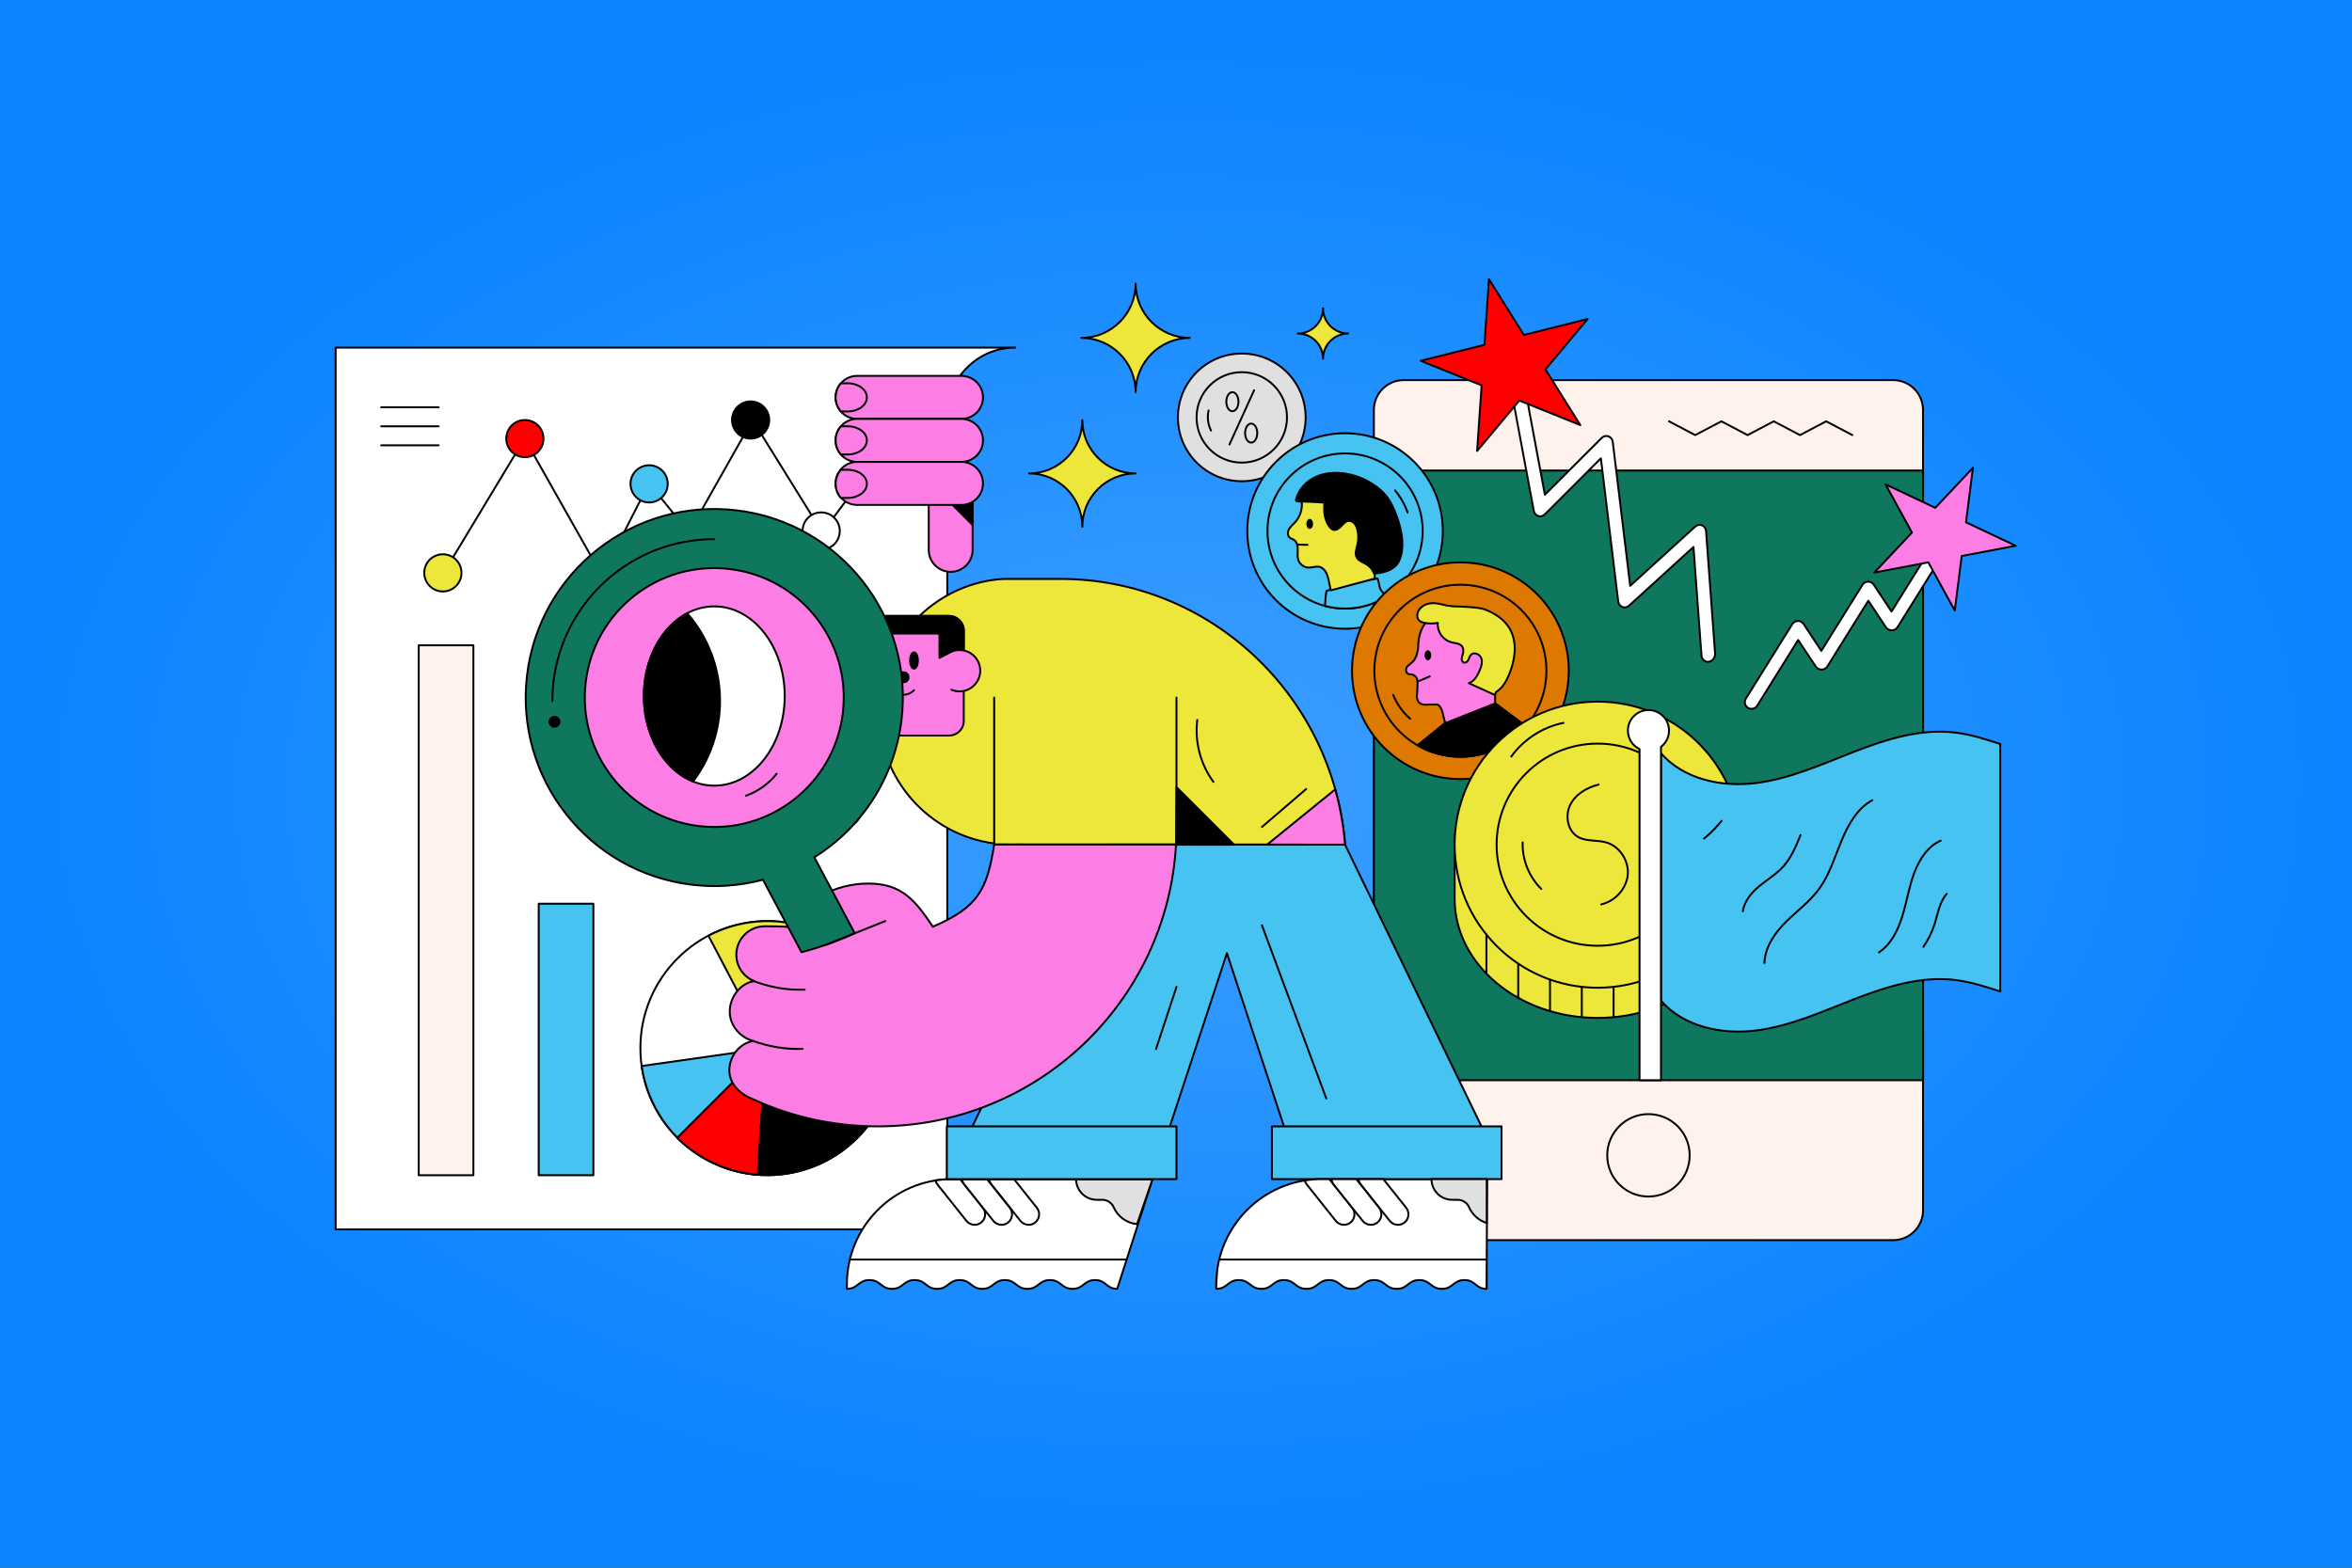 <svg width="1920" height="1280" viewBox="0 0 1920 1280" fill="none" xmlns="http://www.w3.org/2000/svg">
<rect x="0" y="0" width="1920" height="1280" fill="#333333" stroke="none"/>
<g clip-path="url(#clip0)">
<path d="M1925 0H0V1280H1925V0Z" fill="url(#paint0_radial)"/>
<path d="M773.299 283.819H761.434H274V1003.77H773.297V339.226C773.297 308.625 798.102 283.819 828.706 283.819H773.299Z" fill="white" stroke="black" stroke-width="1.571" stroke-miterlimit="10" stroke-linecap="round" stroke-linejoin="round"/>
<path d="M626.473 959.497C683.749 959.497 730.181 913.07 730.181 855.791C730.181 798.515 683.749 752.083 626.473 752.083C569.198 752.083 522.766 798.515 522.766 855.791C522.766 913.07 569.198 959.497 626.473 959.497Z" stroke="black" stroke-width="1.571" stroke-miterlimit="10" stroke-linecap="round" stroke-linejoin="round"/>
<path d="M577.879 947.406C578.144 947.547 578.398 947.673 578.658 947.806C580.07 948.537 581.496 949.252 582.954 949.928C582.955 949.928 582.958 949.928 582.96 949.928L626.472 855.792L523.814 870.391C528.379 902.266 547.661 931.409 577.879 947.406Z" fill="#47C3F1" stroke="black" stroke-width="1.571" stroke-miterlimit="10" stroke-linecap="round" stroke-linejoin="round"/>
<path d="M578.296 763.975L626.474 855.791L676.629 765.051C674.465 763.857 672.263 762.707 669.985 761.653C639.563 747.592 605.854 749.541 578.296 763.975Z" fill="#EDE73B" stroke="black" stroke-width="1.571" stroke-miterlimit="10" stroke-linecap="round" stroke-linejoin="round"/>
<path d="M587.793 952.017C604.909 906.564 641.849 813.217 663.433 758.897C665.631 759.739 667.817 760.652 669.984 761.654C721.975 785.684 744.641 847.312 720.61 899.304C697.321 949.692 638.714 972.532 587.793 952.017Z" fill="black" stroke="black" stroke-width="1.571" stroke-miterlimit="10" stroke-linecap="round" stroke-linejoin="round"/>
<path d="M626.167 855.65C626.167 855.65 620.887 914.194 618.554 959.097C606.458 958.209 594.314 955.176 582.655 949.786C571.227 944.506 561.218 937.403 552.808 928.996L626.167 855.65Z" fill="#FF0000" stroke="black" stroke-width="1.571" stroke-miterlimit="10" stroke-linecap="round" stroke-linejoin="round"/>
<path d="M363.623 465.32L428.277 358.116L491.373 469.83L529.887 394.603L562.378 434.867L614.301 342.932L670.342 433.267" stroke="black" stroke-width="1.571" stroke-miterlimit="10" stroke-linecap="round" stroke-linejoin="round"/>
<path d="M428.483 373.3C436.869 373.3 443.667 366.502 443.667 358.116C443.667 349.73 436.869 342.932 428.483 342.932C420.097 342.932 413.299 349.73 413.299 358.116C413.299 366.502 420.097 373.3 428.483 373.3Z" fill="#FF0000" stroke="black" stroke-width="1.571" stroke-miterlimit="10" stroke-linecap="round" stroke-linejoin="round"/>
<path d="M361.525 482.926C369.911 482.926 376.709 476.127 376.709 467.741C376.709 459.355 369.911 452.557 361.525 452.557C353.139 452.557 346.341 459.355 346.341 467.741C346.341 476.127 353.139 482.926 361.525 482.926Z" fill="#EDE73B" stroke="black" stroke-width="1.571" stroke-miterlimit="10" stroke-linecap="round" stroke-linejoin="round"/>
<path d="M529.899 410.247C538.285 410.247 545.083 403.448 545.083 395.062C545.083 386.676 538.285 379.878 529.899 379.878C521.513 379.878 514.715 386.676 514.715 395.062C514.715 403.448 521.513 410.247 529.899 410.247Z" fill="#47C3F1" stroke="black" stroke-width="1.571" stroke-miterlimit="10" stroke-linecap="round" stroke-linejoin="round"/>
<path d="M612.745 358.116C621.131 358.116 627.929 351.318 627.929 342.932C627.929 334.546 621.131 327.748 612.745 327.748C604.359 327.748 597.561 334.546 597.561 342.932C597.561 351.318 604.359 358.116 612.745 358.116Z" fill="black" stroke="black" stroke-width="1.571" stroke-miterlimit="10" stroke-linecap="round" stroke-linejoin="round"/>
<path d="M724.286 378.768C732.672 378.768 739.47 371.97 739.47 363.584C739.47 355.198 732.672 348.4 724.286 348.4C715.9 348.4 709.102 355.198 709.102 363.584C709.102 371.97 715.9 378.768 724.286 378.768Z" fill="black" stroke="black" stroke-width="1.571" stroke-miterlimit="10" stroke-linecap="round" stroke-linejoin="round"/>
<path d="M563.686 450.134C572.072 450.134 578.87 443.336 578.87 434.95C578.87 426.564 572.072 419.766 563.686 419.766C555.3 419.766 548.502 426.564 548.502 434.95C548.502 443.336 555.3 450.134 563.686 450.134Z" fill="#EDE73B" stroke="black" stroke-width="1.571" stroke-miterlimit="10" stroke-linecap="round" stroke-linejoin="round"/>
<path d="M680.368 422.605L724.286 363.583" stroke="black" stroke-width="1.571" stroke-miterlimit="10" stroke-linecap="round" stroke-linejoin="round"/>
<path d="M670.342 448.733C678.728 448.733 685.526 441.935 685.526 433.549C685.526 425.163 678.728 418.365 670.342 418.365C661.956 418.365 655.158 425.163 655.158 433.549C655.158 441.935 661.956 448.733 670.342 448.733Z" fill="white" stroke="black" stroke-width="1.571" stroke-miterlimit="10" stroke-linecap="round" stroke-linejoin="round"/>
<path d="M492.096 492.444C500.482 492.444 507.28 485.646 507.28 477.26C507.28 468.874 500.482 462.076 492.096 462.076C483.71 462.076 476.912 468.874 476.912 477.26C476.912 485.646 483.71 492.444 492.096 492.444Z" fill="#47C3F1" stroke="black" stroke-width="1.571" stroke-miterlimit="10" stroke-linecap="round" stroke-linejoin="round"/>
<path d="M386.437 526.873H341.812V959.576H386.437V526.873Z" fill="#FFF2ED" stroke="black" stroke-width="1.571" stroke-miterlimit="10" stroke-linecap="round" stroke-linejoin="round"/>
<path d="M484.388 737.883H439.762V959.576H484.388V737.883Z" fill="#47C3F1" stroke="black" stroke-width="1.571" stroke-miterlimit="10" stroke-linecap="round" stroke-linejoin="round"/>
<path d="M563.319 675.116C571.185 675.116 577.562 668.74 577.562 660.874C577.562 653.009 571.185 646.632 563.319 646.632C555.453 646.632 549.077 653.009 549.077 660.874C549.077 668.74 555.453 675.116 563.319 675.116Z" fill="#47C3F1" stroke="black" stroke-width="1.571" stroke-miterlimit="10" stroke-linecap="round" stroke-linejoin="round"/>
<path d="M605.218 675.116C613.084 675.116 619.461 668.74 619.461 660.874C619.461 653.009 613.084 646.632 605.218 646.632C597.352 646.632 590.976 653.009 590.976 660.874C590.976 668.74 597.352 675.116 605.218 675.116Z" fill="#FF0000" stroke="black" stroke-width="1.571" stroke-miterlimit="10" stroke-linecap="round" stroke-linejoin="round"/>
<path d="M647.116 675.116C654.982 675.116 661.358 668.74 661.358 660.874C661.358 653.009 654.982 646.632 647.116 646.632C639.25 646.632 632.874 653.009 632.874 660.874C632.874 668.74 639.25 675.116 647.116 675.116Z" fill="#EDE73B" stroke="black" stroke-width="1.571" stroke-miterlimit="10" stroke-linecap="round" stroke-linejoin="round"/>
<path d="M689.015 675.116C696.881 675.116 703.258 668.74 703.258 660.874C703.258 653.009 696.881 646.632 689.015 646.632C681.149 646.632 674.773 653.009 674.773 660.874C674.773 668.74 681.149 675.116 689.015 675.116Z" fill="black" stroke="black" stroke-width="1.571" stroke-miterlimit="10" stroke-linecap="round" stroke-linejoin="round"/>
<path d="M551.966 503.164L573.348 514.409L594.732 503.164L616.11 514.409L637.496 503.164L658.883 514.409L680.273 503.164L701.663 514.409" stroke="black" stroke-width="1.571" stroke-miterlimit="10" stroke-linecap="round" stroke-linejoin="round"/>
<path d="M552.614 521.25L573.996 532.496L595.38 521.25L616.758 532.496L638.144 521.25L659.531 532.496L680.921 521.25L702.311 532.496" stroke="black" stroke-width="1.571" stroke-miterlimit="10" stroke-linecap="round" stroke-linejoin="round"/>
<path d="M551.319 540.291L572.7 551.538L594.085 540.291L615.464 551.538L636.85 540.291L658.235 551.538L679.625 540.291L701.015 551.538" stroke="black" stroke-width="1.571" stroke-miterlimit="10" stroke-linecap="round" stroke-linejoin="round"/>
<path d="M311.19 332.567H358.027" stroke="black" stroke-width="1.571" stroke-miterlimit="10" stroke-linecap="round" stroke-linejoin="round"/>
<path d="M311.19 348.075H358.027" stroke="black" stroke-width="1.571" stroke-miterlimit="10" stroke-linecap="round" stroke-linejoin="round"/>
<path d="M311.19 363.583H358.027" stroke="black" stroke-width="1.571" stroke-miterlimit="10" stroke-linecap="round" stroke-linejoin="round"/>
<path d="M971.368 275.892C946.885 275.892 927.054 295.729 927.054 320.207C927.054 295.729 907.214 275.892 882.708 275.892C907.214 275.892 927.054 256.055 927.054 231.577C927.054 256.055 946.885 275.892 971.368 275.892Z" fill="#EDE73B" stroke="black" stroke-width="1.571" stroke-miterlimit="10" stroke-linecap="round" stroke-linejoin="round"/>
<path d="M1545.47 1012.56H1145.89C1132.44 1012.56 1121.53 1001.66 1121.53 988.208V334.724C1121.53 321.273 1132.44 310.37 1145.89 310.37H1545.47C1558.92 310.37 1569.81 321.275 1569.81 334.724V988.208C1569.81 1001.66 1558.91 1012.56 1545.47 1012.56Z" fill="#FFF2ED" stroke="black" stroke-width="1.571" stroke-miterlimit="10" stroke-linecap="round" stroke-linejoin="round"/>
<path d="M1345.67 976.964C1364.26 976.964 1379.33 961.902 1379.33 943.32C1379.33 924.73 1364.26 909.667 1345.67 909.667C1327.09 909.667 1312.03 924.73 1312.03 943.32C1312.03 961.902 1327.09 976.964 1345.67 976.964Z" fill="#FFF2ED" stroke="black" stroke-width="1.571" stroke-miterlimit="10" stroke-linecap="round" stroke-linejoin="round"/>
<path d="M1569.81 384.195H1121.53V882.003H1569.81V384.195Z" fill="#0F775E" stroke="black" stroke-width="1.571" stroke-miterlimit="10" stroke-linecap="round" stroke-linejoin="round"/>
<path d="M1429.87 578.779C1428.87 578.793 1427.84 578.527 1426.92 577.953C1424.36 576.361 1423.59 572.999 1425.17 570.444L1463.11 509.569C1464.1 507.994 1465.81 507.027 1467.66 507.001C1469.52 506.976 1471.26 507.894 1472.28 509.441L1486.82 531.389L1520.34 477.601C1521.01 476.466 1522.09 475.583 1523.41 475.175C1525.72 474.459 1528.24 475.351 1529.57 477.368L1544.1 499.314L1577.68 445.432C1579.28 442.876 1582.63 442.097 1585.19 443.689C1587.75 445.281 1588.52 448.643 1586.94 451.198L1548.99 512.073C1547.79 514.013 1545.49 514.989 1543.27 514.53L1542.96 514.466C1541.55 514.173 1540.31 513.338 1539.52 512.136L1525.16 490.466L1491.71 544.147C1490.5 546.082 1488.21 547.067 1485.99 546.603L1485.68 546.539C1484.27 546.25 1483.03 545.413 1482.23 544.21L1467.88 522.534L1434.43 576.209C1433.41 577.845 1431.67 578.753 1429.87 578.779Z" fill="white" stroke="black" stroke-width="1.571" stroke-miterlimit="10" stroke-linecap="round" stroke-linejoin="round"/>
<path d="M1610.56 381.936L1604.89 426.456L1645.48 445.608L1601.39 453.971L1595.71 498.491L1574.14 459.139L1530.04 467.502L1560.79 434.819L1539.22 395.467L1579.81 414.62L1610.56 381.936Z" fill="#FC7EE4" stroke="black" stroke-width="1.571" stroke-miterlimit="10" stroke-linecap="round" stroke-linejoin="round"/>
<path d="M1392.77 540.184C1390.7 539.57 1389.14 537.636 1388.95 535.14L1382.43 446.614L1329.94 494.443C1328.36 495.877 1326.24 496.332 1324.39 495.612C1322.54 494.899 1321.24 493.14 1320.98 490.998L1306.84 374.224L1261.17 419.878C1259.69 421.359 1257.65 421.925 1255.8 421.374C1255.77 421.368 1255.75 421.36 1255.73 421.354C1253.85 420.768 1252.46 419.125 1252.07 417.037L1233.6 318.023C1232.99 314.78 1234.95 311.472 1237.97 310.632C1240.99 309.796 1243.92 311.742 1244.53 314.984L1261.12 403.931L1307.38 357.677C1308.93 356.128 1311.09 355.541 1313 356.262C1314.92 356.939 1316.28 358.728 1316.55 360.921L1330.76 478.312L1383.73 430.055C1385.34 428.584 1387.53 428.155 1389.4 428.937C1391.28 429.719 1392.55 431.588 1392.71 433.8L1400.06 533.509C1400.3 536.829 1398.01 539.884 1394.95 540.334C1394.19 540.445 1393.45 540.386 1392.77 540.184Z" fill="white" stroke="black" stroke-width="1.571" stroke-miterlimit="10" stroke-linecap="round" stroke-linejoin="round"/>
<path d="M1215.47 228L1243.95 273.486L1296.02 260.448L1261.56 301.599L1290.05 347.084L1240.26 327.031L1205.81 368.18L1209.49 314.637L1159.71 294.581L1211.77 281.544L1215.47 228Z" fill="#FF0000" stroke="black" stroke-width="1.571" stroke-miterlimit="10" stroke-linecap="round" stroke-linejoin="round"/>
<path d="M1362.45 344L1383.83 355.246L1405.22 344L1426.59 355.246L1447.98 344L1469.37 355.246L1490.76 344L1512.14 355.246" stroke="black" stroke-width="1.571" stroke-miterlimit="10" stroke-linecap="round" stroke-linejoin="round"/>
<path d="M927.038 386.543C903.011 386.543 883.533 406.016 883.533 430.044C883.533 406.015 864.063 386.543 840.004 386.543C864.063 386.543 883.533 367.069 883.533 343.04C883.533 367.069 903.011 386.543 927.038 386.543Z" fill="#EDE73B" stroke="black" stroke-width="1.571" stroke-miterlimit="10" stroke-linecap="round" stroke-linejoin="round"/>
<path d="M1100.64 272.316C1089.26 272.316 1080.03 281.544 1080.03 292.93C1080.03 281.544 1070.8 272.316 1059.4 272.316C1070.8 272.316 1080.03 263.087 1080.03 251.701C1080.03 263.087 1089.26 272.316 1100.64 272.316Z" fill="#EDE73B" stroke="black" stroke-width="1.571" stroke-miterlimit="10" stroke-linecap="round" stroke-linejoin="round"/>
<path d="M1013.7 392.934C1042.49 392.934 1065.83 369.594 1065.83 340.802C1065.83 312.01 1042.49 288.67 1013.7 288.67C984.906 288.67 961.57 312.01 961.57 340.802C961.57 369.594 984.906 392.934 1013.7 392.934Z" fill="#E0E0E0" stroke="black" stroke-width="1.571" stroke-miterlimit="10" stroke-linecap="round" stroke-linejoin="round"/>
<path d="M1003.63 362.959L1023.77 318.646" stroke="black" stroke-width="1.571" stroke-miterlimit="10" stroke-linecap="round" stroke-linejoin="round"/>
<path d="M1006.03 335.757C1008.77 335.757 1010.99 332.277 1010.99 327.983C1010.99 323.69 1008.77 320.209 1006.03 320.209C1003.29 320.209 1001.08 323.69 1001.08 327.983C1001.08 332.277 1003.29 335.757 1006.03 335.757Z" stroke="black" stroke-width="1.571" stroke-miterlimit="10" stroke-linecap="round" stroke-linejoin="round"/>
<path d="M1021.37 361.395C1024.1 361.395 1026.33 357.915 1026.33 353.621C1026.33 349.328 1024.1 345.847 1021.37 345.847C1018.63 345.847 1016.41 349.328 1016.41 353.621C1016.41 357.915 1018.63 361.395 1021.37 361.395Z" stroke="black" stroke-width="1.571" stroke-miterlimit="10" stroke-linecap="round" stroke-linejoin="round"/>
<path d="M1013.7 377.721C1034.09 377.721 1050.61 361.192 1050.61 340.802C1050.61 320.413 1034.09 303.884 1013.7 303.884C993.305 303.884 976.781 320.413 976.781 340.802C976.781 361.192 993.305 377.721 1013.7 377.721Z" stroke="black" stroke-width="1.571" stroke-miterlimit="10" stroke-linecap="round" stroke-linejoin="round"/>
<path d="M986.595 335.138C985.338 340.611 986.053 346.517 988.575 351.533" stroke="black" stroke-width="1.571" stroke-miterlimit="10" stroke-linecap="round" stroke-linejoin="round"/>
<path d="M1098 513.361C1142.08 513.361 1177.81 477.628 1177.81 433.548C1177.81 389.469 1142.08 353.735 1098 353.735C1053.92 353.735 1018.19 389.469 1018.19 433.548C1018.19 477.628 1053.92 513.361 1098 513.361Z" fill="#47C3F1" stroke="black" stroke-width="1.571" stroke-miterlimit="10" stroke-linecap="round" stroke-linejoin="round"/>
<path d="M1098 496.897C1132.99 496.897 1161.35 468.535 1161.35 433.548C1161.35 398.561 1132.99 370.199 1098 370.199C1063.01 370.199 1034.66 398.561 1034.66 433.548C1034.66 468.535 1063.01 496.897 1098 496.897Z" fill="#47C3F1" stroke="black" stroke-width="1.571" stroke-miterlimit="10" stroke-linecap="round" stroke-linejoin="round"/>
<path d="M1098 496.898C1110.7 496.898 1122.52 493.149 1132.42 486.719C1130.04 484.998 1127.73 483.132 1126.63 480.455C1125.55 477.842 1125.79 474.762 1124.36 472.323C1110.33 474.728 1096.47 478.108 1082.91 482.43L1082.86 482.817C1081.9 486.479 1082.16 490.343 1081.59 494.085C1081.56 494.291 1081.51 494.498 1081.47 494.704C1086.74 496.126 1092.28 496.898 1098 496.898Z" fill="#47C3F1" stroke="black" stroke-width="1.571" stroke-miterlimit="10" stroke-linecap="round" stroke-linejoin="round"/>
<path d="M1086.33 482.015C1085.77 479.672 1085.2 476.05 1084.62 473.71C1084.06 471.442 1083.48 469.144 1082.32 467.119C1081.16 465.094 1079.32 463.341 1077.04 462.812C1074.16 462.14 1071.19 463.507 1068.22 463.432C1064.48 463.337 1060.94 460.677 1059.8 457.111C1058.93 454.362 1059.41 451.394 1059.4 448.509C1059.4 445.624 1058.69 442.407 1056.29 440.816C1055.16 440.067 1053.74 439.76 1052.73 438.857C1050.87 437.204 1051.06 434.143 1052.29 431.985C1053.52 429.828 1055.54 428.255 1057.22 426.42C1061.36 421.886 1063.38 415.501 1062.61 409.412L1079.38 403.017L1116.27 423.096L1122.48 463.419C1122.48 463.419 1121.82 470.783 1122.48 472.325L1086.33 482.015Z" fill="#EDE73B" stroke="black" stroke-width="1.571" stroke-miterlimit="10" stroke-linecap="round" stroke-linejoin="round"/>
<path d="M1121.64 468.286C1120.63 465.397 1118.67 462.835 1116.1 461.158C1113.07 459.176 1109.05 458.151 1107.42 454.912C1105.8 451.662 1107.4 447.833 1108.2 444.287C1109.05 440.538 1108.95 436.601 1108.11 432.851C1107.69 430.998 1107.07 429.141 1105.87 427.66C1104.69 426.18 1102.83 425.128 1100.95 425.298C1098.4 425.529 1096.58 427.737 1094.85 429.612C1093.12 431.487 1090.65 433.316 1088.23 432.513C1087.1 432.138 1086.22 431.238 1085.48 430.296C1081.19 424.813 1080.39 417.308 1081.22 410.393C1074.9 409.911 1068.58 409.612 1062.24 409.498L1064.78 409.547C1063.1 409.516 1061.42 409.484 1059.73 409.453C1059.16 409.441 1058.5 409.388 1058.17 408.922C1057.87 408.5 1057.97 407.921 1058.1 407.419C1060.26 399.253 1066.75 392.611 1074.48 389.2C1082.2 385.79 1091.02 385.375 1099.33 386.866C1107.63 388.354 1115.59 391.697 1122.48 396.56C1125.86 398.945 1129 401.705 1131.59 404.929C1135.72 410.07 1138.36 416.246 1140.52 422.478C1143.97 432.481 1146.34 443.363 1143.67 453.604C1143.03 456.031 1142.11 458.415 1140.62 460.432C1136.52 465.979 1128.53 467.904 1121.64 468.286Z" fill="black" stroke="black" stroke-width="1.571" stroke-miterlimit="10" stroke-linecap="round" stroke-linejoin="round"/>
<path d="M1071.88 427.736C1071.88 427.427 1071.84 427.129 1071.8 426.84C1071.75 426.533 1071.71 426.23 1071.63 425.953C1071.53 425.655 1071.41 425.372 1071.27 425.12C1071.12 424.844 1070.92 424.616 1070.72 424.407C1070.51 424.177 1070.29 423.967 1070.03 423.838C1069.76 423.701 1069.46 423.634 1069.16 423.634C1068.86 423.634 1068.57 423.724 1068.29 423.862C1068.04 423.991 1067.81 424.188 1067.6 424.419C1067.41 424.628 1067.2 424.851 1067.05 425.128C1066.91 425.379 1066.79 425.654 1066.69 425.95C1066.6 426.228 1066.57 426.53 1066.52 426.838C1066.48 427.128 1066.43 427.427 1066.43 427.737C1066.43 428.046 1066.48 428.344 1066.53 428.632C1066.57 428.94 1066.61 429.241 1066.7 429.519C1066.79 429.816 1066.93 430.089 1067.07 430.341C1067.22 430.618 1067.38 430.876 1067.58 431.084C1067.79 431.315 1068.03 431.503 1068.29 431.632C1068.56 431.769 1068.86 431.804 1069.16 431.804C1069.46 431.804 1069.76 431.756 1070.03 431.619C1070.28 431.489 1070.53 431.312 1070.75 431.081C1070.94 430.872 1071.11 430.615 1071.26 430.339C1071.4 430.087 1071.52 429.81 1071.61 429.514C1071.7 429.236 1071.79 428.947 1071.84 428.64C1071.88 428.349 1071.88 428.045 1071.88 427.736Z" fill="black"/>
<path d="M1138.79 400.374C1143.27 405.748 1146.79 411.93 1149.1 418.534" stroke="black" stroke-width="1.571" stroke-miterlimit="10" stroke-linecap="round" stroke-linejoin="round"/>
<path d="M1192.16 636.105C1241.02 636.105 1280.63 596.495 1280.63 547.633C1280.63 498.772 1241.02 459.161 1192.16 459.161C1143.3 459.161 1103.69 498.772 1103.69 547.633C1103.69 596.495 1143.3 636.105 1192.16 636.105Z" fill="#DD7800" stroke="black" stroke-width="1.571" stroke-miterlimit="10" stroke-linecap="round" stroke-linejoin="round"/>
<path d="M1192.16 617.854C1230.94 617.854 1262.38 586.415 1262.38 547.633C1262.38 508.851 1230.94 477.411 1192.16 477.411C1153.38 477.411 1121.94 508.851 1121.94 547.633C1121.94 586.415 1153.38 617.854 1192.16 617.854Z" fill="#DD7800" stroke="black" stroke-width="1.571" stroke-miterlimit="10" stroke-linecap="round" stroke-linejoin="round"/>
<path d="M1192.16 617.855C1213.63 617.855 1232.83 608.212 1245.72 593.033L1220.56 574.302C1220.56 574.302 1220.49 577.05 1220.49 565.979C1220.49 554.907 1224.4 546.651 1224.4 546.651C1227.74 541.615 1229.56 535.494 1229.56 528.999C1229.56 512.178 1216.51 498.414 1199.99 497.255L1200 497.167H1182.17C1182.08 497.354 1157.5 500.533 1157.67 528.999C1157.67 528.999 1156.98 536.951 1153.06 540.478C1149.14 544.005 1147.78 544.117 1147.82 547.437C1147.85 550.866 1151.98 550.668 1151.98 550.668C1151.98 550.668 1157.17 550.847 1157.17 557.234C1157.17 562.628 1156.69 567.62 1156.69 567.62C1156.69 567.62 1155.63 575.896 1164.38 575.361C1170.3 575 1175.27 575.281 1173.21 575.348C1174.48 575.614 1176.56 576.987 1177.85 582.809C1179.57 590.524 1179.37 587.605 1179.57 590.524L1157.28 608.571C1167.56 614.465 1179.46 617.855 1192.16 617.855Z" fill="#FC7EE4" stroke="black" stroke-width="1.571" stroke-miterlimit="10" stroke-linecap="round" stroke-linejoin="round"/>
<path d="M1245.72 593.033L1220.56 574.302C1220.56 574.302 1220.55 574.968 1220.53 574.318L1179.57 590.523L1157.28 608.57C1167.56 614.467 1179.46 617.856 1192.16 617.856C1213.63 617.855 1232.83 608.212 1245.72 593.033Z" fill="black" stroke="black" stroke-width="1.571" stroke-miterlimit="10" stroke-linecap="round" stroke-linejoin="round"/>
<path d="M1176.23 500.929C1183.49 495.551 1199.61 495.878 1199.61 495.878C1216.83 497.085 1230.43 511.433 1230.43 528.966C1230.43 535.736 1228.53 542.116 1225.05 547.364C1225.05 547.364 1218.87 554.436 1218.87 565.976" stroke="white" stroke-width="1.571" stroke-miterlimit="10" stroke-linecap="round" stroke-linejoin="round"/>
<path d="M1162.06 507.084C1162.08 507.084 1162.08 507.077 1162.08 507.069C1162.08 507.06 1162.08 507.054 1162.06 507.054C1162.05 507.054 1162.05 507.06 1162.05 507.069C1162.05 507.077 1162.05 507.084 1162.06 507.084Z" fill="white"/>
<path d="M1158.22 503.609C1158.36 503.609 1158.48 503.493 1158.48 503.35C1158.48 503.207 1158.36 503.091 1158.22 503.091C1158.08 503.091 1157.96 503.207 1157.96 503.35C1157.96 503.493 1158.08 503.609 1158.22 503.609Z" fill="white"/>
<path d="M1159.79 497.365C1159.83 497.365 1159.87 497.331 1159.87 497.288C1159.87 497.247 1159.83 497.212 1159.79 497.212C1159.74 497.212 1159.71 497.247 1159.71 497.288C1159.71 497.331 1159.74 497.365 1159.79 497.365Z" fill="white"/>
<path d="M1162.81 495.346C1162.86 495.346 1162.89 495.313 1162.89 495.27C1162.89 495.228 1162.86 495.194 1162.81 495.194C1162.78 495.194 1162.74 495.228 1162.74 495.27C1162.74 495.313 1162.78 495.346 1162.81 495.346Z" fill="white"/>
<path d="M1164.61 507.239C1164.66 507.239 1164.69 507.204 1164.69 507.162C1164.69 507.12 1164.66 507.086 1164.61 507.086C1164.57 507.086 1164.54 507.12 1164.54 507.162C1164.54 507.204 1164.57 507.239 1164.61 507.239Z" fill="white"/>
<path d="M1211.95 497.54C1220.87 500.933 1229.33 506.577 1233.42 515.2C1238.74 526.403 1236.55 539.837 1231.7 551.249C1229.47 556.5 1226.49 561.75 1221.64 564.765C1220.21 565.653 1221.39 567.539 1219.74 567.19L1199.09 557.792C1203.66 556.123 1205.97 551.806 1207.91 547.345C1209.3 544.16 1210.41 540.511 1209.16 537.273C1207.9 534.034 1203.24 532.109 1200.81 534.593C1199.72 535.706 1199.38 537.324 1198.69 538.718C1198 540.111 1196.56 541.438 1195.06 541.013C1193.89 540.68 1193.24 539.37 1193.21 538.152C1193.18 536.934 1193.64 535.766 1193.99 534.598C1194.68 532.299 1194.92 529.595 1193.47 527.685C1191.64 525.287 1188.15 525.24 1185.22 524.521C1181.02 523.489 1177.32 520.575 1175.34 516.732C1174.04 514.232 1173.51 511.368 1173.72 508.565C1171.98 508.897 1170.2 509.077 1168.42 509.077C1166.59 509.077 1164.75 508.901 1162.96 508.551C1161.39 508.242 1159.16 507.637 1157.93 505.952C1157.06 504.762 1156.74 503.065 1157.06 501.294C1157.87 496.856 1161.98 493.925 1165.7 492.987C1170.11 491.876 1174.65 492.815 1178.1 493.756C1180.46 494.4 1183.38 494.754 1185.94 495.037L1190.75 495.216C1190.75 495.215 1206.88 495.609 1211.95 497.54Z" fill="#EDE73B" stroke="black" stroke-width="1.571" stroke-miterlimit="10" stroke-linecap="round" stroke-linejoin="round"/>
<path d="M1168.34 535.016C1168.34 534.707 1168.3 534.41 1168.25 534.121C1168.2 533.813 1168.17 533.511 1168.08 533.234C1167.98 532.936 1167.87 532.653 1167.73 532.401C1167.58 532.124 1167.38 531.896 1167.18 531.687C1166.96 531.458 1166.74 531.248 1166.49 531.118C1166.22 530.982 1165.92 530.914 1165.62 530.914C1165.31 530.914 1165.02 531.004 1164.76 531.143C1164.5 531.272 1164.28 531.469 1164.06 531.7C1163.87 531.909 1163.66 532.132 1163.51 532.409C1163.37 532.659 1163.24 532.934 1163.14 533.23C1163.06 533.508 1163.03 533.811 1162.98 534.118C1162.93 534.409 1162.89 534.708 1162.89 535.018C1162.89 535.327 1162.94 535.624 1162.98 535.913C1163.03 536.221 1163.07 536.522 1163.15 536.799C1163.25 537.097 1163.39 537.369 1163.52 537.622C1163.68 537.898 1163.84 538.157 1164.03 538.365C1164.24 538.595 1164.49 538.784 1164.75 538.913C1165.01 539.049 1165.31 539.085 1165.62 539.085C1165.92 539.085 1166.22 539.037 1166.48 538.899C1166.74 538.77 1166.99 538.593 1167.21 538.362C1167.4 538.153 1167.57 537.896 1167.72 537.619C1167.85 537.368 1167.97 537.091 1168.06 536.794C1168.15 536.517 1168.24 536.227 1168.29 535.921C1168.33 535.631 1168.34 535.325 1168.34 535.016Z" fill="black"/>
<path d="M1158.37 556.037L1167.14 552.27" stroke="black" stroke-width="1.571" stroke-miterlimit="10" stroke-linecap="round" stroke-linejoin="round"/>
<path d="M1137.31 567.395C1140.29 574.853 1145.07 581.581 1151.15 586.841" stroke="black" stroke-width="1.571" stroke-miterlimit="10" stroke-linecap="round" stroke-linejoin="round"/>
<path d="M1421.05 733.738C1421.05 787.52 1368.75 831.12 1304.24 831.12C1239.74 831.12 1187.45 787.52 1187.45 733.738V681.684H1421.05C1421.05 681.684 1421.05 729.685 1421.05 733.738Z" fill="#EDE73B" stroke="black" stroke-width="1.571" stroke-miterlimit="10" stroke-linecap="round" stroke-linejoin="round"/>
<path d="M1304.24 806.478C1368.75 806.478 1421.05 754.184 1421.05 689.675C1421.05 625.168 1368.75 572.874 1304.24 572.874C1239.74 572.874 1187.45 625.168 1187.45 689.675C1187.45 754.184 1239.74 806.478 1304.24 806.478Z" fill="#EDE73B" stroke="black" stroke-width="1.571" stroke-miterlimit="10" stroke-linecap="round" stroke-linejoin="round"/>
<path d="M1304.24 772.204C1349.82 772.204 1386.78 735.255 1386.78 689.675C1386.78 644.096 1349.82 607.146 1304.24 607.146C1258.66 607.146 1221.72 644.096 1221.72 689.675C1221.72 735.255 1258.66 772.204 1304.24 772.204Z" stroke="black" stroke-width="1.571" stroke-miterlimit="10" stroke-linecap="round" stroke-linejoin="round"/>
<path d="M1213.4 763.085V794.941" stroke="black" stroke-width="1.571" stroke-miterlimit="10" stroke-linecap="round" stroke-linejoin="round"/>
<path d="M1239.36 786.805V814.718" stroke="black" stroke-width="1.571" stroke-miterlimit="10" stroke-linecap="round" stroke-linejoin="round"/>
<path d="M1265.31 800.761V825.062" stroke="black" stroke-width="1.571" stroke-miterlimit="10" stroke-linecap="round" stroke-linejoin="round"/>
<path d="M1291.27 806.478V830.523" stroke="black" stroke-width="1.571" stroke-miterlimit="10" stroke-linecap="round" stroke-linejoin="round"/>
<path d="M1317.22 805.765V830.523" stroke="black" stroke-width="1.571" stroke-miterlimit="10" stroke-linecap="round" stroke-linejoin="round"/>
<path d="M1343.18 800.761V825.062" stroke="black" stroke-width="1.571" stroke-miterlimit="10" stroke-linecap="round" stroke-linejoin="round"/>
<path d="M1369.14 786.805V814.718" stroke="black" stroke-width="1.571" stroke-miterlimit="10" stroke-linecap="round" stroke-linejoin="round"/>
<path d="M1395.1 763.093V794.941" stroke="black" stroke-width="1.571" stroke-miterlimit="10" stroke-linecap="round" stroke-linejoin="round"/>
<path d="M1304.99 640.621C1295.36 642.934 1285.98 648.521 1281.69 657.443C1277.39 666.366 1279.8 678.741 1288.48 683.502C1295.25 687.212 1303.66 685.696 1311.09 687.794C1322.2 690.931 1329.87 702.841 1328.78 714.326C1327.69 725.81 1318.37 735.845 1307.13 738.433" stroke="black" stroke-width="1.571" stroke-miterlimit="10" stroke-linecap="round" stroke-linejoin="round"/>
<path d="M1242.99 687.809C1242.52 701.837 1248.17 715.962 1258.19 725.794" stroke="black" stroke-width="1.571" stroke-miterlimit="10" stroke-linecap="round" stroke-linejoin="round"/>
<path d="M1276.37 590.204C1259.39 593.605 1243.82 603.637 1233.7 617.7" stroke="black" stroke-width="1.571" stroke-miterlimit="10" stroke-linecap="round" stroke-linejoin="round"/>
<path d="M1355.9 817.079C1374.6 838.468 1405.55 844.906 1433.49 841.392C1461.44 837.877 1487.56 825.931 1513.86 815.715C1540.17 805.497 1568.12 796.782 1596.08 800.159C1608.65 801.677 1620.79 805.598 1632.85 809.501V607.455C1620.79 603.553 1608.65 599.632 1596.08 598.114C1568.12 594.736 1540.17 603.453 1513.86 613.669C1487.56 623.887 1461.44 635.831 1433.49 639.346C1405.55 642.861 1374.61 636.421 1355.9 615.033V817.079Z" fill="#47C3F1" stroke="black" stroke-width="1.571" stroke-miterlimit="10" stroke-linecap="round" stroke-linejoin="round"/>
<path d="M1362.46 596.528C1362.46 587.256 1354.95 579.74 1345.67 579.74C1336.4 579.74 1328.89 587.256 1328.89 596.528C1328.89 603.184 1332.77 608.919 1338.39 611.634V882.003H1355.9V609.821C1359.89 606.752 1362.46 601.947 1362.46 596.528Z" fill="white" stroke="black" stroke-width="1.571" stroke-miterlimit="10" stroke-linecap="round" stroke-linejoin="round"/>
<path d="M1528.37 653.398C1516.32 659.848 1508.76 673.166 1503.26 686.461C1497.76 699.755 1493.53 713.935 1485.26 725.42C1477.69 735.931 1467.24 743.474 1458.15 752.453C1449.05 761.433 1440.87 772.957 1440.32 786.276" stroke="black" stroke-width="1.571" stroke-miterlimit="10" stroke-linecap="round" stroke-linejoin="round"/>
<path d="M1469.84 681.812C1466.13 690.846 1462.31 700.081 1455.99 707.212C1450.36 713.559 1443.1 717.852 1436.61 723.143C1430.13 728.435 1424.08 735.358 1422.7 744.03" stroke="black" stroke-width="1.571" stroke-miterlimit="10" stroke-linecap="round" stroke-linejoin="round"/>
<path d="M1584.17 686.41C1573.71 690.946 1566.65 701.826 1562.48 713.169C1558.31 724.512 1556.45 736.69 1552.86 748.26C1549.26 759.83 1543.47 771.291 1533.82 777.6" stroke="black" stroke-width="1.571" stroke-miterlimit="10" stroke-linecap="round" stroke-linejoin="round"/>
<path d="M1589.17 729.873C1583.36 736.205 1582.02 745.714 1579.37 754.176C1577.24 760.956 1574.1 767.363 1570.11 773.069" stroke="black" stroke-width="1.571" stroke-miterlimit="10" stroke-linecap="round" stroke-linejoin="round"/>
<path d="M1405.38 670.191C1401.11 675.575 1396.29 680.452 1391.05 684.706" stroke="black" stroke-width="1.571" stroke-miterlimit="10" stroke-linecap="round" stroke-linejoin="round"/>
<path d="M1059.4 444.658L1067.36 444.883" stroke="black" stroke-width="1.571" stroke-miterlimit="10" stroke-linecap="round" stroke-linejoin="round"/>
<path d="M784.879 342.015H699.686C689.989 342.015 682.127 334.153 682.127 324.455C682.127 314.758 689.989 306.896 699.686 306.896H784.879C794.574 306.896 802.439 314.758 802.439 324.455C802.439 334.153 794.574 342.015 784.879 342.015Z" fill="#FC7EE4" stroke="black" stroke-width="1.571" stroke-miterlimit="10" stroke-linecap="round" stroke-linejoin="round"/>
<path d="M784.879 377.135H699.686C689.989 377.135 682.127 369.274 682.127 359.576C682.127 349.878 689.989 342.016 699.686 342.016H784.879C794.574 342.016 802.439 349.878 802.439 359.576C802.439 369.274 794.574 377.135 784.879 377.135Z" fill="#FC7EE4" stroke="black" stroke-width="1.571" stroke-miterlimit="10" stroke-linecap="round" stroke-linejoin="round"/>
<path d="M776.064 466.896C785.955 466.896 793.977 458.877 793.977 448.986V404.096C793.977 402.642 792.791 401.463 791.337 401.463H760.789C759.335 401.463 758.156 402.642 758.156 404.096V448.986C758.157 458.877 766.175 466.896 776.064 466.896Z" fill="#FC7EE4" stroke="black" stroke-width="1.571" stroke-miterlimit="10" stroke-linecap="round" stroke-linejoin="round"/>
<path d="M776.737 411.437L793.906 428.611V401.613H776.737V411.437Z" fill="black" stroke="black" stroke-width="1.571" stroke-miterlimit="10" stroke-linecap="round" stroke-linejoin="round"/>
<path d="M784.879 412.257H699.686C689.989 412.257 682.127 404.395 682.127 394.697C682.127 384.999 689.989 377.137 699.686 377.137H784.879C794.574 377.137 802.439 384.999 802.439 394.697C802.439 404.395 794.574 412.257 784.879 412.257Z" fill="#FC7EE4" stroke="black" stroke-width="1.571" stroke-miterlimit="10" stroke-linecap="round" stroke-linejoin="round"/>
<path d="M692.029 383.563H686.437C683.759 386.645 682.127 390.66 682.127 395.063C682.127 399.467 683.759 403.482 686.437 406.565H692.029C700.659 406.565 707.655 401.415 707.655 395.063C707.655 388.711 700.659 383.563 692.029 383.563Z" fill="#FC7EE4" stroke="black" stroke-width="1.571" stroke-miterlimit="10" stroke-linecap="round" stroke-linejoin="round"/>
<path d="M692.029 348.075H686.437C683.759 351.158 682.127 355.173 682.127 359.576C682.127 363.98 683.759 367.995 686.437 371.077H692.029C700.659 371.077 707.655 365.927 707.655 359.576C707.655 353.223 700.659 348.075 692.029 348.075Z" fill="#FC7EE4" stroke="black" stroke-width="1.571" stroke-miterlimit="10" stroke-linecap="round" stroke-linejoin="round"/>
<path d="M692.029 312.954H686.437C683.759 316.037 682.127 320.051 682.127 324.455C682.127 328.859 683.759 332.873 686.437 335.956H692.029C700.659 335.956 707.655 330.807 707.655 324.455C707.655 318.104 700.659 312.954 692.029 312.954Z" fill="#FC7EE4" stroke="black" stroke-width="1.571" stroke-miterlimit="10" stroke-linecap="round" stroke-linejoin="round"/>
<path d="M865.54 472.685H820.676C819.309 472.685 817.941 472.725 816.574 472.842C761.04 477.582 717.434 524.391 717.434 581.148C717.434 636.182 758.424 681.639 811.538 688.663L811.514 689.549L822.451 689.551C823.591 689.588 824.746 689.612 825.901 689.612C827.04 689.612 828.179 689.588 829.311 689.553L1098 689.612C1088.33 568.179 987.946 472.685 865.54 472.685Z" fill="#EDE73B" stroke="black" stroke-width="1.571" stroke-miterlimit="10" stroke-linecap="round" stroke-linejoin="round"/>
<path d="M1213.65 1036.69V1051.94L1213.52 1052.33C1204.31 1052.33 1204.65 1045.16 1195.45 1045.16C1186.24 1045.16 1186.24 1052.33 1177.03 1052.33C1167.82 1052.33 1167.82 1045.16 1158.6 1045.16C1149.4 1045.16 1149.4 1052.33 1140.19 1052.33C1130.98 1052.33 1130.98 1045.16 1121.76 1045.16C1112.55 1045.16 1112.55 1052.33 1103.35 1052.33C1094.14 1052.33 1094.14 1045.16 1084.93 1045.16C1075.72 1045.16 1075.72 1052.33 1066.51 1052.33C1057.29 1052.33 1057.29 1045.16 1048.08 1045.16C1038.88 1045.16 1038.88 1052.33 1029.67 1052.33C1020.46 1052.33 1020.46 1045.16 1011.24 1045.16C1002.04 1045.16 1002.04 1052.33 992.834 1052.33V1048.75L993.666 1036.7L992.834 1048.75C992.834 1001.24 1031.34 962.735 1078.85 962.735H1214L1213.52 1052.33" fill="white"/>
<path d="M1213.65 1036.69V1051.94L1213.52 1052.33C1204.31 1052.33 1204.65 1045.16 1195.45 1045.16C1186.24 1045.16 1186.24 1052.33 1177.03 1052.33C1167.82 1052.33 1167.82 1045.16 1158.6 1045.16C1149.4 1045.16 1149.4 1052.33 1140.19 1052.33C1130.98 1052.33 1130.98 1045.16 1121.76 1045.16C1112.55 1045.16 1112.55 1052.33 1103.35 1052.33C1094.14 1052.33 1094.14 1045.16 1084.93 1045.16C1075.72 1045.16 1075.72 1052.33 1066.51 1052.33C1057.29 1052.33 1057.29 1045.16 1048.08 1045.16C1038.88 1045.16 1038.88 1052.33 1029.67 1052.33C1020.46 1052.33 1020.46 1045.16 1011.24 1045.16C1002.04 1045.16 1002.04 1052.33 992.834 1052.33V1048.75L993.666 1036.7L992.834 1048.75C992.834 1001.24 1031.34 962.735 1078.85 962.735H1214L1213.52 1052.33" stroke="black" stroke-width="1.571" stroke-miterlimit="10" stroke-linecap="round" stroke-linejoin="round"/>
<path d="M922.551 1019.61L912.038 1052.33L940.843 962.727H777.354C729.851 962.727 691.342 1001.24 691.342 1048.74V1052.33C700.55 1052.33 700.55 1045.16 709.757 1045.16C718.967 1045.16 718.967 1052.33 728.178 1052.33C737.386 1052.33 737.386 1045.16 746.595 1045.16C755.809 1045.16 755.809 1052.33 765.023 1052.33C774.231 1052.33 774.231 1045.16 783.441 1045.16C792.649 1045.16 792.649 1052.33 801.858 1052.33C811.066 1052.33 811.066 1045.16 820.275 1045.16C829.491 1045.16 829.491 1052.33 838.708 1052.33C847.908 1052.33 847.916 1045.16 857.117 1045.16C866.333 1045.16 866.333 1052.33 875.542 1052.33C884.751 1052.33 884.751 1045.16 893.959 1045.16C903.168 1045.16 902.822 1052.33 912.038 1052.33" fill="white"/>
<path d="M922.551 1019.61L912.038 1052.33L940.843 962.727H777.354C729.851 962.727 691.342 1001.24 691.342 1048.74V1052.33C700.55 1052.33 700.55 1045.16 709.757 1045.16C718.967 1045.16 718.967 1052.33 728.178 1052.33C737.386 1052.33 737.386 1045.16 746.595 1045.16C755.809 1045.16 755.809 1052.33 765.023 1052.33C774.231 1052.33 774.231 1045.16 783.441 1045.16C792.649 1045.16 792.649 1052.33 801.858 1052.33C811.066 1052.33 811.066 1045.16 820.275 1045.16C829.491 1045.16 829.491 1052.33 838.708 1052.33C847.908 1052.33 847.916 1045.16 857.117 1045.16C866.333 1045.16 866.333 1052.33 875.542 1052.33C884.751 1052.33 884.751 1045.16 893.959 1045.16C903.168 1045.16 902.822 1052.33 912.038 1052.33" stroke="black" stroke-width="1.571" stroke-miterlimit="10" stroke-linecap="round" stroke-linejoin="round"/>
<path d="M765.23 967.072L788.925 996.811C790.622 998.933 793.113 1000.04 795.635 1000.04C797.505 1000.04 799.391 999.428 800.97 998.17C804.679 995.216 805.283 989.826 802.329 986.125L783.692 962.727H777.355C772.683 962.727 768.102 963.112 763.633 963.835C763.918 964.982 764.444 966.09 765.23 967.072Z" fill="white" stroke="black" stroke-width="1.571" stroke-miterlimit="10" stroke-linecap="round" stroke-linejoin="round"/>
<path d="M928.201 999.498C919.644 998.689 912.439 993.252 909.1 985.717L909.202 985.874C907.654 982.197 904.016 979.62 899.781 979.62H895.326C886 979.62 878.434 972.061 878.434 962.727H940.843L928.201 999.498Z" fill="#E0E0E0" stroke="black" stroke-width="1.571" stroke-miterlimit="10" stroke-linecap="round" stroke-linejoin="round"/>
<path d="M827.755 962.727H807.499C807.68 964.267 808.261 965.775 809.299 967.08L832.996 996.811C834.685 998.933 837.183 1000.04 839.706 1000.04C841.576 1000.04 843.461 999.428 845.041 998.17C848.741 995.224 849.354 989.826 846.4 986.125L827.755 962.727Z" fill="white" stroke="black" stroke-width="1.571" stroke-miterlimit="10" stroke-linecap="round" stroke-linejoin="round"/>
<path d="M693.893 1028.4H879.769H918.788" stroke="black" stroke-width="1.571" stroke-miterlimit="10" stroke-linecap="round" stroke-linejoin="round"/>
<path d="M805.653 962.727H785.389C785.57 964.267 786.151 965.775 787.188 967.08L810.886 996.811C812.575 998.933 815.074 1000.04 817.596 1000.04C819.466 1000.04 821.351 999.428 822.931 998.17C826.631 995.224 827.244 989.826 824.29 986.125L805.653 962.727Z" fill="white" stroke="black" stroke-width="1.571" stroke-miterlimit="10" stroke-linecap="round" stroke-linejoin="round"/>
<path d="M1218.25 938.04L1098 689.611H1030.75H972.389H905.14L772.93 962.727H940.843L1001.57 778.261L1062.3 962.727L1218.25 938.04Z" fill="#47C3F1" stroke="black" stroke-width="1.571" stroke-miterlimit="10" stroke-linecap="round" stroke-linejoin="round"/>
<path d="M614.712 897.504C645.684 911.742 680.146 919.677 716.464 919.677C846.557 919.677 952.864 817.834 960.014 689.526L960.399 689.547H811.577V689.549C805.771 726.552 798.322 740.844 761.52 756.647C747.197 735.39 736.405 721.409 708.846 721.409C681.226 721.409 656.892 735.453 642.58 756.786C641.039 756.464 625.941 756.29 624.302 756.29C611.474 756.29 601.076 766.689 601.076 779.518C601.076 789.267 607.09 797.601 615.605 801.045C615.605 801.08 615.605 801.01 615.605 801.045C615.605 801.045 615.605 801.045 615.603 801.151C604.328 802.744 595.685 814.258 595.685 825.972C595.685 837.529 604.581 847.462 615.146 849.985C603.871 851.577 595.381 862.249 595.381 873.964C595.381 885.522 604.796 893.694 614.712 897.504Z" fill="#FC7EE4" stroke="black" stroke-width="1.571" stroke-miterlimit="10" stroke-linecap="round" stroke-linejoin="round"/>
<path d="M613.408 800.295C627.131 805.926 642.065 808.589 656.888 808.05" stroke="black" stroke-width="1.571" stroke-miterlimit="10" stroke-linecap="round" stroke-linejoin="round"/>
<path d="M614.777 849.922C627.458 854.562 641.576 856.902 655.072 856.413" stroke="black" stroke-width="1.571" stroke-miterlimit="10" stroke-linecap="round" stroke-linejoin="round"/>
<path d="M583.085 681.687C645.027 681.687 695.24 631.473 695.24 569.532C695.24 507.59 645.027 457.377 583.085 457.377C521.144 457.377 470.931 507.59 470.931 569.532C470.931 631.473 521.144 681.687 583.085 681.687Z" fill="#FC7EE4" stroke="black" stroke-width="1.571" stroke-miterlimit="10" stroke-linecap="round" stroke-linejoin="round"/>
<path d="M960.399 919.678H772.93V962.727H960.399V919.678Z" fill="#47C3F1" stroke="black" stroke-width="1.571" stroke-miterlimit="10" stroke-linecap="round" stroke-linejoin="round"/>
<path d="M1225.75 919.678H1038.29V962.727H1225.75V919.678Z" fill="#47C3F1" stroke="black" stroke-width="1.571" stroke-miterlimit="10" stroke-linecap="round" stroke-linejoin="round"/>
<path d="M1066.72 967.072L1090.41 996.811C1092.11 998.933 1094.61 1000.04 1097.12 1000.04C1099 1000.04 1100.89 999.428 1102.46 998.17C1106.17 995.216 1106.77 989.826 1103.82 986.125L1085.18 962.727H1078.85C1074.17 962.727 1069.59 963.112 1065.12 963.835C1065.41 964.982 1065.93 966.09 1066.72 967.072Z" fill="white" stroke="black" stroke-width="1.571" stroke-miterlimit="10" stroke-linecap="round" stroke-linejoin="round"/>
<path d="M995.379 1028.4H1212.75" stroke="black" stroke-width="1.571" stroke-miterlimit="10" stroke-linecap="round" stroke-linejoin="round"/>
<path d="M1129.25 962.727H1108.99C1109.17 964.267 1109.75 965.775 1110.78 967.08L1134.48 996.811C1136.17 998.933 1138.67 1000.04 1141.19 1000.04C1143.06 1000.04 1144.95 999.428 1146.53 998.17C1150.23 995.224 1150.84 989.826 1147.89 986.125L1129.25 962.727Z" fill="white" stroke="black" stroke-width="1.571" stroke-miterlimit="10" stroke-linecap="round" stroke-linejoin="round"/>
<path d="M1107.14 962.727H1086.88C1087.06 964.267 1087.65 965.775 1088.68 967.08L1112.37 996.811C1114.07 998.933 1116.57 1000.04 1119.08 1000.04C1120.96 1000.04 1122.85 999.428 1124.42 998.17C1128.13 995.224 1128.73 989.826 1125.78 986.125L1107.14 962.727Z" fill="white" stroke="black" stroke-width="1.571" stroke-miterlimit="10" stroke-linecap="round" stroke-linejoin="round"/>
<path d="M1213.65 962.727H1168.55C1168.55 972.061 1176.11 979.62 1185.44 979.62H1189.9C1194.13 979.62 1197.77 982.197 1199.32 985.874L1199.22 985.717C1201.93 991.838 1207.19 996.575 1213.65 998.571V962.727Z" fill="#E0E0E0" stroke="black" stroke-width="1.571" stroke-miterlimit="10" stroke-linecap="round" stroke-linejoin="round"/>
<path d="M1030.15 755.463L1082.67 896.876" stroke="black" stroke-width="1.571" stroke-miterlimit="10" stroke-linecap="round" stroke-linejoin="round"/>
<path d="M583.084 641.478C614.84 641.478 640.583 608.711 640.583 568.29C640.583 527.869 614.84 495.103 583.084 495.103C551.329 495.103 525.586 527.869 525.586 568.29C525.586 608.711 551.329 641.478 583.084 641.478Z" fill="white" stroke="black" stroke-width="1.571" stroke-miterlimit="10" stroke-linecap="round" stroke-linejoin="round"/>
<path d="M587.784 572.299C587.784 544.899 577.668 519.876 560.997 500.706C540.205 511.727 525.585 537.832 525.585 568.289C525.585 601.012 542.46 628.715 565.737 638.08C579.57 619.784 587.784 597.004 587.784 572.299Z" fill="black" stroke="black" stroke-width="1.571" stroke-miterlimit="10" stroke-linecap="round" stroke-linejoin="round"/>
<path d="M774.797 600.57H717.468C710.856 600.57 705.497 595.211 705.497 588.599V514.901C705.497 508.29 710.856 502.93 717.468 502.93H774.797C781.409 502.93 786.764 508.29 786.764 514.901V588.599C786.764 595.211 781.409 600.57 774.797 600.57Z" fill="#FC7EE4" stroke="black" stroke-width="1.571" stroke-miterlimit="10" stroke-linecap="round" stroke-linejoin="round"/>
<path d="M746.132 545.914C747.879 545.914 749.295 542.946 749.295 539.285C749.295 535.624 747.879 532.657 746.132 532.657C744.385 532.657 742.969 535.624 742.969 539.285C742.969 542.946 744.385 545.914 746.132 545.914Z" fill="black" stroke="black" stroke-width="1.571" stroke-miterlimit="10" stroke-linecap="round" stroke-linejoin="round"/>
<path d="M728.949 545.914C730.696 545.914 732.112 542.946 732.112 539.285C732.112 535.624 730.696 532.657 728.949 532.657C727.202 532.657 725.786 535.624 725.786 539.285C725.786 542.946 727.202 545.914 728.949 545.914Z" fill="black" stroke="black" stroke-width="1.571" stroke-miterlimit="10" stroke-linecap="round" stroke-linejoin="round"/>
<path d="M776.736 563.192C779.125 564.202 781.793 564.68 784.596 564.474C792.995 563.855 799.791 556.852 800.184 548.432C800.624 538.743 792.901 530.748 783.315 530.748" fill="#FC7EE4"/>
<path d="M776.736 563.192C779.125 564.202 781.793 564.68 784.596 564.474C792.995 563.855 799.791 556.852 800.184 548.432C800.624 538.743 792.901 530.748 783.315 530.748" stroke="black" stroke-width="1.571" stroke-miterlimit="10" stroke-linecap="round" stroke-linejoin="round"/>
<path d="M774.697 502.929H717.567C710.901 502.929 705.496 508.333 705.496 515V517.316H766.919V537.153L776.735 532.075C778.757 531.22 780.98 530.747 783.315 530.747H786.764V526.78V526.531V515.001C786.772 508.333 781.365 502.929 774.697 502.929Z" fill="black" stroke="black" stroke-width="1.571" stroke-miterlimit="10" stroke-linecap="round" stroke-linejoin="round"/>
<path d="M737.533 557.107C739.807 557.107 741.649 555.264 741.649 552.991C741.649 550.718 739.807 548.875 737.533 548.875C735.26 548.875 733.417 550.718 733.417 552.991C733.417 555.264 735.26 557.107 737.533 557.107Z" fill="black" stroke="black" stroke-width="1.571" stroke-miterlimit="10" stroke-linecap="round" stroke-linejoin="round"/>
<path d="M728.949 563.589C728.949 563.589 737.533 571.76 746.132 563.589" stroke="black" stroke-width="1.571" stroke-miterlimit="10" stroke-linecap="round" stroke-linejoin="round"/>
<path d="M601.651 416.732C517.262 406.477 440.538 466.577 430.284 550.966C420.03 635.354 480.128 712.078 564.518 722.331C584.649 724.778 604.34 723.212 622.802 718.276L654.274 777.463C669.168 773.546 683.725 768.365 697.744 761.988L664.773 699.984C702.749 676.171 730.055 636.062 735.883 588.098C746.139 503.71 686.04 426.985 601.651 416.732ZM687.998 582.279C680.958 640.221 628.279 681.484 570.337 674.445C512.395 667.404 471.131 614.726 478.171 556.785C485.212 498.842 537.889 457.579 595.832 464.618C653.774 471.659 695.039 524.337 687.998 582.279Z" fill="#0F775E" stroke="black" stroke-width="1.571" stroke-miterlimit="10" stroke-linecap="round" stroke-linejoin="round"/>
<path d="M674.418 771.321L722.655 752.059" stroke="black" stroke-width="1.571" stroke-miterlimit="10" stroke-linecap="round" stroke-linejoin="round"/>
<path d="M960.399 642.721L1007.36 689.677H960.014L960.399 642.721Z" fill="black" stroke="black" stroke-width="1.571" stroke-miterlimit="10" stroke-linecap="round" stroke-linejoin="round"/>
<path d="M960.399 805.767L943.703 856.476" stroke="black" stroke-width="1.571" stroke-miterlimit="10" stroke-linecap="round" stroke-linejoin="round"/>
<path d="M811.577 689.549V569.532" stroke="black" stroke-width="1.571" stroke-miterlimit="10" stroke-linecap="round" stroke-linejoin="round"/>
<path d="M960.399 681.685V569.532" stroke="black" stroke-width="1.571" stroke-miterlimit="10" stroke-linecap="round" stroke-linejoin="round"/>
<path d="M634.008 631.799C627.499 639.942 618.695 646.231 608.879 649.745" stroke="black" stroke-width="1.571" stroke-miterlimit="10" stroke-linecap="round" stroke-linejoin="round"/>
<path d="M1034.42 689.598L1098 689.612C1096.77 674.101 1094.04 659.018 1089.99 644.498L1034.42 689.598Z" fill="#FC7EE4" stroke="black" stroke-width="1.571" stroke-miterlimit="10" stroke-linecap="round" stroke-linejoin="round"/>
<path d="M977.371 587.832C975.147 605.525 979.963 624.004 990.531 638.364" stroke="black" stroke-width="1.571" stroke-miterlimit="10" stroke-linecap="round" stroke-linejoin="round"/>
<path d="M1066.21 644.269L1030.15 675.227" stroke="black" stroke-width="1.571" stroke-miterlimit="10" stroke-linecap="round" stroke-linejoin="round"/>
<path d="M583.085 440.214C566.489 440.214 550.61 443.272 535.976 448.856C486.232 467.835 450.896 515.992 450.896 572.403" stroke="black" stroke-width="1.571" stroke-miterlimit="10" stroke-linecap="round" stroke-linejoin="round"/>
<path d="M452.636 593.374C454.885 593.374 456.709 591.55 456.709 589.3C456.709 587.051 454.885 585.227 452.636 585.227C450.386 585.227 448.562 587.051 448.562 589.3C448.562 591.55 450.386 593.374 452.636 593.374Z" fill="black" stroke="black" stroke-width="1.571" stroke-miterlimit="10" stroke-linecap="round" stroke-linejoin="round"/>
</g>
<defs>
<radialGradient id="paint0_radial" cx="0" cy="0" r="1" gradientUnits="userSpaceOnUse" gradientTransform="translate(962.5 640) rotate(-0.893) scale(962.617 621.462)">
<stop stop-color="#3D9EFF"/>
<stop offset="1" stop-color="#0A84FF"/>
</radialGradient>
<clipPath id="clip0">
<rect width="1920" height="1280" fill="white"/>
</clipPath>
</defs>
</svg>
